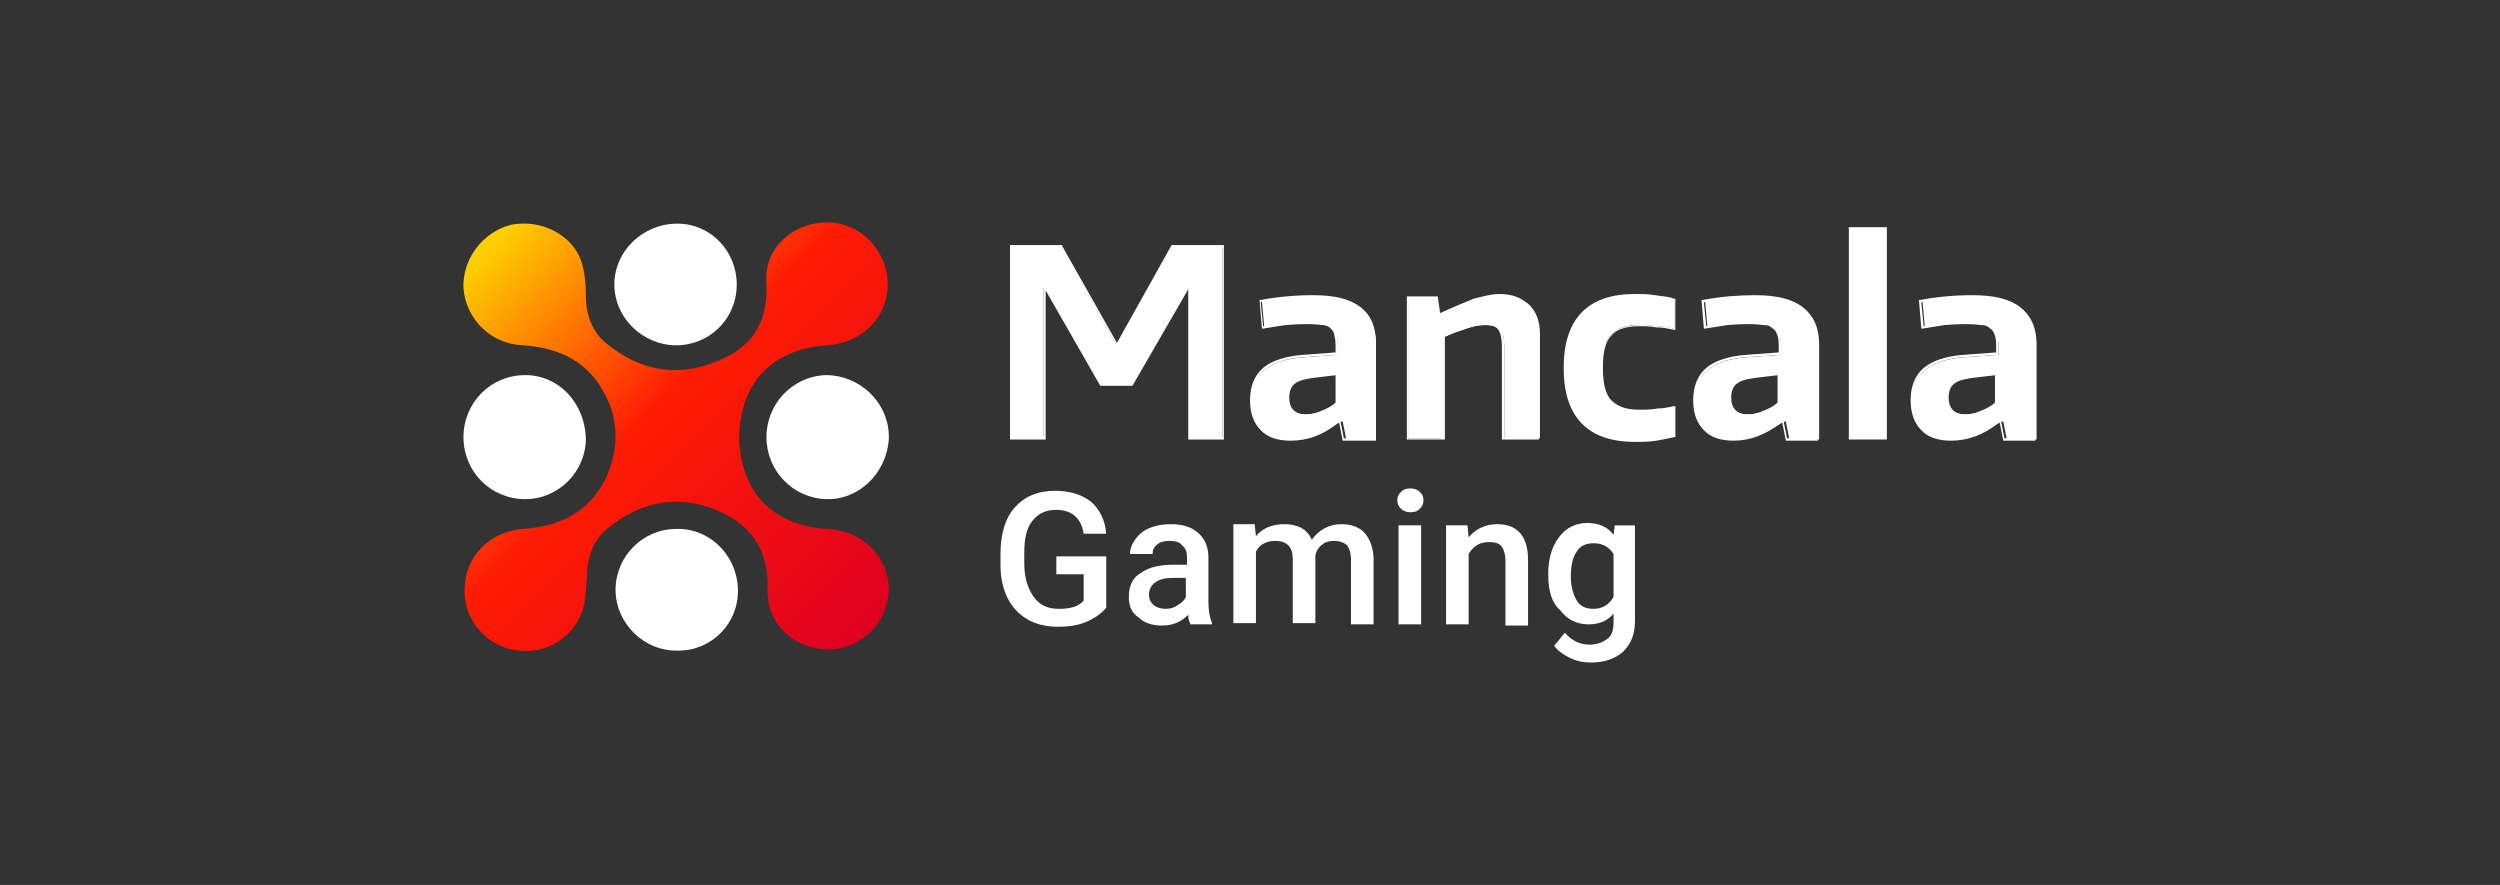 <?xml version="1.0" encoding="UTF-8"?>
<svg xmlns="http://www.w3.org/2000/svg" width="226" height="80" viewBox="0 0 226 80" fill="none">
  <rect x="0" y="0" width="226" height="80" fill="#333333" stroke="none"/>
  <path d="M91.413 22.265H95.924L100.865 31.106H101.08L106.021 22.265H110.531V39.623H107.524V26.038H107.417L102.369 34.771H99.576L94.528 26.038H94.313V39.623H91.306V22.265H91.413Z" fill="white"></path>
  <path d="M110.639 39.731H107.417V26.146L102.369 34.879H99.469L94.528 26.254V39.731H91.306V22.157H96.032V22.264L100.972 30.998L105.913 22.157H110.639V39.731ZM107.739 39.515H110.531V22.372H106.128L101.187 31.213H100.865V31.106L95.924 22.372H91.521V39.515H94.313V25.93H94.636L99.577 34.663H102.262L107.31 25.93H107.632V39.515H107.74L107.739 39.515Z" fill="white"></path>
  <path d="M116.655 39.731C115.474 39.731 114.614 39.407 113.97 38.868C113.326 38.221 113.111 37.359 113.111 36.281C113.111 34.987 113.541 34.125 114.292 33.478C115.044 32.831 116.225 32.4 117.944 32.291L120.952 32.076V31.645C120.952 31.214 120.952 30.782 120.844 30.459C120.737 30.135 120.629 29.92 120.414 29.704C120.199 29.488 119.877 29.381 119.555 29.273C119.233 29.165 118.696 29.165 118.159 29.165C117.622 29.165 116.977 29.165 116.333 29.273C115.688 29.381 114.937 29.488 114.292 29.596L114.077 27.224C115.636 26.935 117.218 26.791 118.803 26.793C120.737 26.793 122.133 27.116 122.992 27.871C123.851 28.518 124.388 29.596 124.388 31.106V39.73H121.703L121.381 38.114H121.166C119.662 39.192 118.266 39.731 116.655 39.731ZM118.051 37.467C118.481 37.467 119.018 37.359 119.555 37.144C120.092 36.928 120.522 36.712 120.952 36.389V33.801L118.911 34.017C117.944 34.125 117.3 34.232 116.977 34.556C116.655 34.879 116.44 35.311 116.44 35.958C116.44 36.928 116.977 37.467 118.051 37.467Z" fill="white"></path>
  <path d="M116.654 39.838C115.473 39.838 114.506 39.515 113.969 38.868C113.325 38.221 113.002 37.358 113.002 36.172C113.002 34.879 113.432 33.908 114.184 33.262C114.936 32.615 116.225 32.183 117.836 32.075L120.736 31.86V31.536C120.736 31.105 120.736 30.674 120.628 30.35C120.628 30.135 120.521 29.919 120.306 29.704C120.092 29.488 119.877 29.38 119.447 29.38C118.802 29.272 117.621 29.272 116.225 29.38C115.58 29.488 114.828 29.596 114.184 29.704H114.077L113.862 27.116H113.969C115.528 26.826 117.11 26.682 118.695 26.685C120.628 26.685 122.025 27.008 122.991 27.763C123.958 28.518 124.387 29.596 124.387 31.105V39.838H121.38L121.058 38.22H120.951C119.662 39.299 118.265 39.838 116.654 39.838ZM118.051 29.057C118.588 29.057 119.125 29.057 119.447 29.164C119.877 29.272 120.092 29.38 120.413 29.596C120.628 29.811 120.843 30.027 120.843 30.35C120.951 30.674 120.951 31.105 120.951 31.537V32.076L117.836 32.291C116.225 32.398 115.043 32.83 114.292 33.477C113.54 34.124 113.217 34.986 113.217 36.28C113.217 37.358 113.54 38.221 114.077 38.76C114.613 39.299 115.473 39.622 116.654 39.622C118.158 39.622 119.554 39.083 120.843 38.005H121.165L121.488 39.622H123.958V30.998C123.958 29.596 123.529 28.518 122.669 27.871C121.81 27.224 120.413 26.9 118.588 26.9C117.191 26.9 115.688 27.008 113.969 27.331L114.184 29.488L116.118 29.164C116.869 29.057 117.514 29.057 118.051 29.057ZM118.051 37.574C116.869 37.574 116.332 37.035 116.332 35.849C116.332 35.202 116.547 34.662 116.977 34.447C117.406 34.124 118.051 34.017 119.017 33.908L121.165 33.693V36.388C120.736 36.711 120.306 36.927 119.769 37.143C119.017 37.466 118.48 37.574 118.051 37.574ZM120.843 33.908L119.017 34.124C118.158 34.231 117.514 34.34 117.084 34.663C116.762 34.879 116.547 35.31 116.547 35.957C116.547 36.927 117.084 37.466 118.051 37.466C118.48 37.466 119.017 37.358 119.447 37.143C119.984 36.927 120.413 36.711 120.736 36.388V33.908H120.843V33.908Z" fill="white"></path>
  <path d="M127.18 26.901H129.864L130.079 28.411H130.187C131.369 27.764 132.442 27.333 133.302 27.117C134.056 26.827 134.857 26.681 135.664 26.686C136.739 26.686 137.598 27.009 138.242 27.548C138.887 28.195 139.209 29.058 139.209 30.136V39.623H135.987V31.322C135.987 30.567 135.879 30.136 135.557 29.812C135.343 29.489 134.913 29.381 134.268 29.381C133.731 29.381 133.195 29.489 132.55 29.704C131.905 29.92 131.261 30.136 130.509 30.459V39.623H127.287V26.901H127.18Z" fill="white"></path>
  <path d="M139.209 39.731H135.772V31.321C135.772 30.674 135.664 30.135 135.45 29.812C135.235 29.488 134.806 29.381 134.268 29.381C133.731 29.381 133.195 29.488 132.55 29.704C131.905 29.92 131.261 30.135 130.617 30.459V39.731H127.18V26.793H129.972L130.187 28.302C131.369 27.763 132.442 27.332 133.195 27.009C134.053 26.793 134.806 26.578 135.557 26.578C136.631 26.578 137.598 26.901 138.135 27.548C138.78 28.195 139.102 29.057 139.102 30.243V39.731H139.209ZM135.987 39.515H138.994V30.243C138.994 29.165 138.672 28.302 138.135 27.764C137.598 27.224 136.739 26.901 135.664 26.901C134.857 26.896 134.056 27.042 133.302 27.332C132.442 27.548 131.476 27.979 130.294 28.626H129.972L129.758 27.116H127.287V39.623H130.294V30.243H130.402C131.154 29.92 131.798 29.704 132.442 29.488C133.087 29.273 133.731 29.165 134.161 29.165C134.806 29.165 135.235 29.381 135.557 29.704C135.879 30.027 135.987 30.566 135.987 31.322V39.515Z" fill="white"></path>
  <path d="M147.802 39.839C143.613 39.839 141.465 37.683 141.465 33.263C141.465 28.842 143.613 26.686 147.802 26.686C148.446 26.686 148.983 26.686 149.628 26.793C150.272 26.901 150.809 26.901 151.346 27.117V29.704C150.809 29.597 150.272 29.489 149.735 29.489C149.198 29.381 148.661 29.381 148.124 29.381C146.942 29.381 146.084 29.704 145.546 30.351C145.009 30.998 144.794 31.969 144.794 33.263C144.794 34.664 145.009 35.635 145.546 36.281C146.084 36.928 146.942 37.144 148.124 37.144C148.768 37.144 149.306 37.144 149.843 37.036C150.379 37.036 150.809 36.928 151.346 36.821V39.408C150.917 39.516 150.379 39.623 149.735 39.731C149.091 39.839 148.446 39.839 147.802 39.839Z" fill="white"></path>
  <path d="M147.801 39.946C143.505 39.946 141.356 37.682 141.356 33.262C141.356 28.841 143.505 26.577 147.801 26.577C148.338 26.577 148.983 26.577 149.627 26.685C150.272 26.793 150.809 26.793 151.345 27.009H151.453V29.812H151.345C150.809 29.704 150.272 29.596 149.734 29.596C149.197 29.488 148.661 29.488 148.123 29.488C146.942 29.488 146.083 29.812 145.653 30.351C145.116 30.89 144.901 31.86 144.901 33.262C144.901 34.556 145.116 35.634 145.653 36.172C146.19 36.712 146.942 37.035 148.123 37.035C148.768 37.035 149.305 37.035 149.842 36.927C150.379 36.927 150.809 36.82 151.345 36.712H151.453V39.515H151.345C150.916 39.623 150.379 39.731 149.734 39.838C149.09 39.946 148.446 39.946 147.801 39.946ZM147.801 26.793C143.612 26.793 141.571 28.949 141.571 33.262C141.571 37.574 143.612 39.731 147.801 39.731C148.446 39.731 149.09 39.731 149.734 39.623C150.272 39.515 150.809 39.515 151.238 39.407V37.035C150.701 37.144 150.272 37.251 149.842 37.251C149.305 37.251 148.768 37.359 148.123 37.359C146.942 37.359 145.975 37.035 145.438 36.389C144.901 35.742 144.686 34.771 144.686 33.37C144.686 31.968 145.009 30.998 145.545 30.351C146.083 29.704 146.942 29.381 148.231 29.381C148.768 29.381 149.305 29.381 149.842 29.488C150.379 29.488 150.916 29.596 151.345 29.704V27.224C150.916 27.116 150.379 27.009 149.734 27.009C148.983 26.901 148.446 26.793 147.801 26.793Z" fill="white"></path>
  <path d="M156.717 39.731C155.535 39.731 154.676 39.407 154.032 38.868C153.387 38.221 153.172 37.359 153.172 36.281C153.172 34.987 153.602 34.125 154.354 33.478C155.106 32.831 156.287 32.4 158.006 32.291L161.013 32.076V31.645C161.013 31.214 161.013 30.782 160.906 30.459C160.798 30.135 160.691 29.92 160.476 29.704C160.261 29.488 159.939 29.381 159.617 29.273C159.295 29.165 158.757 29.165 158.22 29.165C157.684 29.165 157.039 29.165 156.394 29.273C155.75 29.381 154.998 29.488 154.354 29.596L154.139 27.224C155.698 26.935 157.28 26.79 158.865 26.793C160.798 26.793 162.194 27.116 163.054 27.871C163.913 28.518 164.45 29.596 164.45 31.106V39.73H161.765L161.443 38.114H161.228C159.617 39.192 158.22 39.731 156.717 39.731ZM158.006 37.467C158.435 37.467 158.972 37.359 159.51 37.144C160.047 36.928 160.476 36.712 160.906 36.389V33.801L158.865 34.017C157.899 34.125 157.254 34.232 156.932 34.556C156.609 34.879 156.394 35.311 156.394 35.958C156.394 36.928 156.932 37.467 158.006 37.467Z" fill="white"></path>
  <path d="M156.716 39.838C155.534 39.838 154.568 39.515 154.03 38.868C153.386 38.221 153.063 37.358 153.063 36.172C153.063 34.878 153.493 33.908 154.245 33.261C154.997 32.614 156.286 32.183 157.897 32.075L160.797 31.86V31.536C160.797 31.105 160.797 30.674 160.69 30.35C160.582 30.027 160.475 29.811 160.26 29.704C160.045 29.488 159.83 29.38 159.401 29.38C158.649 29.272 157.575 29.272 156.179 29.38C155.534 29.488 154.783 29.596 154.138 29.704H154.03L153.816 27.116H153.923C155.641 26.792 157.252 26.685 158.649 26.685C160.582 26.685 161.979 27.008 162.945 27.763C163.912 28.518 164.342 29.596 164.342 31.105V39.838H161.441L161.119 38.22H161.012C159.615 39.299 158.219 39.838 156.716 39.838ZM158.112 29.057C158.649 29.057 159.186 29.057 159.508 29.164C159.938 29.272 160.153 29.38 160.475 29.596C160.69 29.811 160.904 30.026 160.904 30.35C161.012 30.674 161.012 31.105 161.012 31.537V32.075L157.897 32.291C156.286 32.398 155.104 32.83 154.353 33.477C153.601 34.124 153.278 34.986 153.278 36.28C153.278 37.358 153.601 38.221 154.138 38.76C154.675 39.299 155.534 39.622 156.716 39.622C158.219 39.622 159.615 39.083 160.904 38.005H161.226L161.549 39.622H164.019V30.998C164.019 29.596 163.59 28.518 162.73 27.871C161.871 27.224 160.475 26.9 158.649 26.9C157.252 26.9 155.749 27.008 154.03 27.331L154.245 29.488L156.179 29.164C156.93 29.057 157.467 29.057 158.112 29.057ZM158.005 37.574C156.823 37.574 156.286 37.035 156.286 35.849C156.286 35.202 156.501 34.662 156.93 34.447C157.36 34.124 158.005 34.017 158.971 33.908L161.119 33.692V36.388C160.69 36.711 160.26 36.927 159.723 37.143C158.971 37.466 158.542 37.574 158.005 37.574ZM160.797 33.908L158.971 34.124C158.112 34.231 157.467 34.339 157.038 34.663C156.716 34.878 156.501 35.31 156.501 35.957C156.501 36.927 157.038 37.466 158.005 37.466C158.434 37.466 158.971 37.358 159.401 37.143C159.938 36.927 160.368 36.711 160.69 36.388V33.908H160.797V33.908Z" fill="white"></path>
  <path d="M167.243 20.648H170.465V39.623H167.243V20.648Z" fill="white"></path>
  <path d="M170.572 39.73H167.135V20.539H170.572V39.73ZM167.35 39.515H170.357V20.754H167.35V39.515Z" fill="white"></path>
  <path d="M176.372 39.731C175.191 39.731 174.332 39.407 173.688 38.868C173.043 38.221 172.828 37.359 172.828 36.281C172.828 34.987 173.258 34.125 174.009 33.478C174.761 32.831 175.943 32.4 177.661 32.291L180.669 32.076V31.645C180.669 31.214 180.669 30.782 180.561 30.459C180.454 30.135 180.347 29.92 180.132 29.704C179.917 29.488 179.594 29.381 179.273 29.273C178.95 29.165 178.413 29.165 177.876 29.165C177.339 29.165 176.695 29.165 176.05 29.273C175.406 29.381 174.654 29.488 174.009 29.596L173.794 27.224C175.353 26.935 176.935 26.791 178.521 26.793C180.454 26.793 181.85 27.116 182.71 27.871C183.569 28.518 184.106 29.596 184.106 31.106V39.73H181.42L181.099 38.114H180.884C179.273 39.192 177.876 39.731 176.372 39.731ZM177.661 37.467C178.091 37.467 178.628 37.359 179.165 37.144C179.702 36.928 180.132 36.712 180.561 36.389V33.801L178.521 34.017C177.554 34.125 176.91 34.232 176.587 34.556C176.265 34.879 176.05 35.311 176.05 35.958C176.05 36.928 176.587 37.467 177.661 37.467Z" fill="white"></path>
  <path d="M176.371 39.838C175.19 39.838 174.224 39.515 173.687 38.868C173.042 38.221 172.72 37.358 172.72 36.172C172.72 34.879 173.149 33.908 173.902 33.262C174.653 32.615 175.942 32.183 177.553 32.075L180.453 31.86V31.536C180.453 31.105 180.453 30.674 180.346 30.35C180.238 30.027 180.131 29.811 179.916 29.704C179.702 29.488 179.487 29.38 179.057 29.38C178.305 29.272 177.231 29.272 175.835 29.38C175.19 29.488 174.438 29.596 173.794 29.704H173.687L173.472 27.116H173.579C175.138 26.826 176.72 26.682 178.305 26.685C180.238 26.685 181.635 27.008 182.601 27.763C183.568 28.518 183.998 29.596 183.998 31.105V39.838H181.098L180.775 38.22H180.668C179.379 39.299 177.876 39.838 176.371 39.838ZM177.768 29.057C178.305 29.057 178.842 29.057 179.164 29.164C179.594 29.272 179.809 29.38 180.131 29.596C180.346 29.811 180.56 30.027 180.56 30.35C180.668 30.674 180.668 31.105 180.668 31.537V32.076L177.553 32.291C175.942 32.398 174.76 32.83 174.009 33.477C173.257 34.124 172.935 34.986 172.935 36.28C172.935 37.358 173.257 38.221 173.794 38.76C174.331 39.299 175.19 39.622 176.371 39.622C177.876 39.622 179.272 39.083 180.56 38.005H180.883L181.205 39.622H183.676V30.998C183.676 29.596 183.246 28.518 182.386 27.871C181.527 27.224 180.131 26.9 178.305 26.9C176.909 26.9 175.405 27.008 173.687 27.331L173.902 29.488L175.835 29.164C176.586 29.057 177.231 29.057 177.768 29.057ZM177.661 37.574C176.479 37.574 175.942 37.035 175.942 35.849C175.942 35.202 176.157 34.662 176.586 34.447C177.016 34.124 177.661 34.017 178.627 33.908L180.775 33.693V36.388C180.346 36.711 179.916 36.927 179.379 37.143C178.735 37.466 178.198 37.574 177.661 37.574ZM180.453 33.908L178.627 34.124C177.768 34.231 177.124 34.34 176.694 34.663C176.371 34.879 176.157 35.31 176.157 35.957C176.157 36.927 176.694 37.466 177.661 37.466C178.091 37.466 178.627 37.358 179.057 37.143C179.594 36.927 180.024 36.711 180.346 36.388V33.908H180.453V33.908Z" fill="white"></path>
  <path d="M74.764 47.817C69.823 47.493 66.924 44.474 66.816 39.515C66.924 34.556 69.823 31.537 74.764 31.213C77.986 30.997 80.349 28.625 80.242 25.499C80.135 22.588 77.772 20.108 74.764 20.108C71.757 20.108 69.072 22.372 69.286 25.499C69.501 29.38 67.783 31.644 64.346 32.831C60.909 34.123 57.687 33.37 54.894 31.105C53.498 30.027 52.961 28.41 52.961 26.685C52.961 25.607 52.853 24.528 52.531 23.558C51.672 21.186 48.879 19.784 46.194 20.323C43.616 20.97 41.791 23.45 41.898 26.038C42.113 28.842 44.369 31.106 47.268 31.214C50.598 31.429 53.283 32.723 54.787 35.849C55.431 37.036 55.646 38.329 55.646 39.515C55.646 40.701 55.324 41.995 54.787 43.181C53.283 46.308 50.598 47.601 47.268 47.817C44.369 48.032 42.113 50.188 42.005 53.099C41.791 55.686 43.723 58.166 46.194 58.705C48.879 59.352 51.672 57.951 52.638 55.255C52.961 54.285 52.961 53.207 53.068 52.128C53.068 50.403 53.605 48.786 55.002 47.708C57.794 45.444 61.016 44.689 64.453 45.983C67.783 47.277 69.501 49.541 69.394 53.315C69.286 56.441 71.864 58.705 74.872 58.705C77.879 58.705 80.242 56.333 80.35 53.314C80.35 50.404 77.986 47.923 74.764 47.816V47.817Z" fill="url(#paint0_linear_2018_1145)"></path>
  <path d="M61.124 47.816C58.117 47.816 55.647 50.296 55.647 53.315C55.647 56.334 58.224 58.921 61.339 58.814C64.346 58.814 66.817 56.334 66.709 53.207C66.602 50.188 64.132 47.709 61.125 47.816H61.124ZM47.483 33.909C44.369 33.909 41.898 36.389 41.898 39.516C41.898 42.642 44.369 45.122 47.483 45.122C50.491 45.122 52.962 42.642 52.962 39.623C52.854 36.389 50.491 33.909 47.483 33.909ZM80.349 39.3C80.242 36.281 77.664 33.909 74.657 33.909C71.649 34.017 69.287 36.496 69.287 39.516C69.287 42.534 71.649 45.014 74.657 45.122C77.664 45.23 80.134 42.75 80.349 39.731V39.3ZM61.124 31.214C64.131 31.214 66.601 28.842 66.601 25.715C66.601 22.696 64.238 20.217 61.231 20.217C58.116 20.217 55.538 22.696 55.538 25.715C55.538 28.734 58.116 31.214 61.124 31.214Z" fill="white"></path>
  <path d="M100.004 54.932C99.575 55.472 98.93 55.903 98.179 56.226C97.427 56.55 96.568 56.657 95.601 56.657C94.634 56.657 93.668 56.442 92.916 56.011C92.127 55.56 91.492 54.884 91.09 54.07C90.66 53.208 90.445 52.237 90.445 51.051V50.081C90.445 48.248 90.875 46.846 91.735 45.876C92.594 44.906 93.775 44.367 95.386 44.367C96.675 44.367 97.749 44.69 98.608 45.337C99.36 45.984 99.897 46.955 100.004 48.248H97.964C97.749 46.847 96.889 46.092 95.494 46.092C94.527 46.092 93.882 46.415 93.345 47.062C92.808 47.709 92.594 48.68 92.594 49.973V50.944C92.594 52.237 92.916 53.207 93.453 53.962C93.99 54.717 94.742 55.04 95.708 55.04C96.782 55.04 97.534 54.825 97.964 54.286V51.914H95.494V50.297H100.004V54.932ZM107.63 56.442C107.522 56.226 107.415 56.011 107.415 55.579C106.77 56.226 106.019 56.549 105.052 56.549C104.193 56.549 103.441 56.334 102.904 55.795C102.259 55.364 102.045 54.716 102.045 53.962C102.045 52.991 102.367 52.237 103.118 51.805C103.87 51.266 104.837 51.051 106.126 51.051H107.307V50.404C107.307 49.973 107.2 49.541 106.878 49.326C106.663 49.002 106.234 48.895 105.696 48.895C105.267 48.895 104.837 49.002 104.622 49.218C104.3 49.434 104.193 49.757 104.193 50.081H102.152C102.152 49.541 102.367 49.11 102.689 48.679C103.011 48.248 103.441 47.924 103.978 47.709C104.515 47.493 105.159 47.385 105.804 47.385C106.878 47.385 107.63 47.6 108.274 48.14C108.918 48.679 109.241 49.434 109.241 50.404V54.393C109.241 55.148 109.348 55.795 109.563 56.334V56.442H107.63ZM105.374 55.04C105.804 55.04 106.126 54.932 106.448 54.717C106.77 54.501 107.092 54.285 107.2 53.962V52.237H106.126C105.374 52.237 104.837 52.344 104.407 52.668C104.085 52.884 103.87 53.315 103.87 53.746C103.87 54.177 103.978 54.393 104.3 54.717C104.622 54.932 104.944 55.04 105.374 55.04ZM113.43 47.493L113.537 48.464C114.182 47.709 115.041 47.385 116.115 47.385C117.296 47.385 118.156 47.816 118.586 48.786C119.23 47.925 120.089 47.385 121.27 47.385C122.237 47.385 122.989 47.709 123.419 48.248C123.848 48.786 124.171 49.541 124.171 50.619V56.442H122.13V50.619C122.13 50.081 122.022 49.649 121.808 49.326C121.593 49.11 121.163 48.895 120.626 48.895C120.197 48.895 119.767 49.002 119.552 49.218C119.23 49.434 119.015 49.757 118.908 50.188V56.334H116.867V50.512C116.867 49.434 116.33 48.895 115.256 48.895C114.504 48.895 113.859 49.218 113.537 49.865V56.334H111.496V47.385H113.43V47.493ZM126.319 45.229C126.319 44.906 126.427 44.69 126.642 44.475C126.857 44.259 127.071 44.151 127.501 44.151C127.823 44.151 128.145 44.259 128.36 44.475C128.575 44.69 128.682 44.906 128.682 45.229C128.682 45.553 128.575 45.768 128.36 45.984C128.145 46.2 127.93 46.307 127.501 46.307C127.178 46.307 126.857 46.2 126.642 45.984C126.427 45.768 126.319 45.553 126.319 45.229ZM128.468 56.442H126.427V47.493H128.468V56.442V56.442ZM132.657 47.493L132.765 48.571C133.409 47.817 134.268 47.385 135.342 47.385C137.168 47.385 138.135 48.464 138.135 50.62V56.549H136.094V50.727C136.094 50.188 135.987 49.757 135.772 49.434C135.557 49.11 135.127 49.002 134.59 49.002C133.838 49.002 133.194 49.326 132.765 50.081V56.442H130.724V47.492H132.657V47.493ZM139.959 51.914C139.959 50.513 140.281 49.435 140.926 48.572C141.57 47.71 142.429 47.278 143.503 47.278C144.47 47.278 145.329 47.601 145.866 48.356L145.974 47.494H147.8V56.118C147.8 57.305 147.477 58.167 146.726 58.922C145.974 59.569 145.007 59.892 143.825 59.892C143.181 59.892 142.537 59.784 141.892 59.461C141.248 59.138 140.818 58.814 140.496 58.383L141.462 57.197C142.107 57.952 142.859 58.275 143.718 58.275C144.3 58.278 144.866 58.089 145.329 57.736C145.759 57.412 145.866 56.874 145.866 56.118V55.472C145.329 56.119 144.578 56.442 143.611 56.442C142.537 56.442 141.677 56.011 141.033 55.148C140.281 54.501 139.959 53.423 139.959 51.913V51.914ZM142 52.13C142 52.992 142.214 53.747 142.537 54.286C142.859 54.825 143.396 55.04 144.04 55.04C144.792 55.04 145.436 54.718 145.866 53.962V50.081C145.436 49.434 144.9 49.111 144.04 49.111C143.396 49.111 142.859 49.327 142.537 49.866C142.214 50.297 142 51.052 142 52.13Z" fill="white"></path>
  <defs>
    <linearGradient id="paint0_linear_2018_1145" x1="43.532" y1="21.877" x2="78.8" y2="57.011" gradientUnits="userSpaceOnUse">
      <stop offset="0.018" stop-color="#FFCE00"></stop>
      <stop offset="0.437" stop-color="#FF1C03"></stop>
      <stop offset="1" stop-color="#DE0021"></stop>
    </linearGradient>
  </defs>
</svg>
